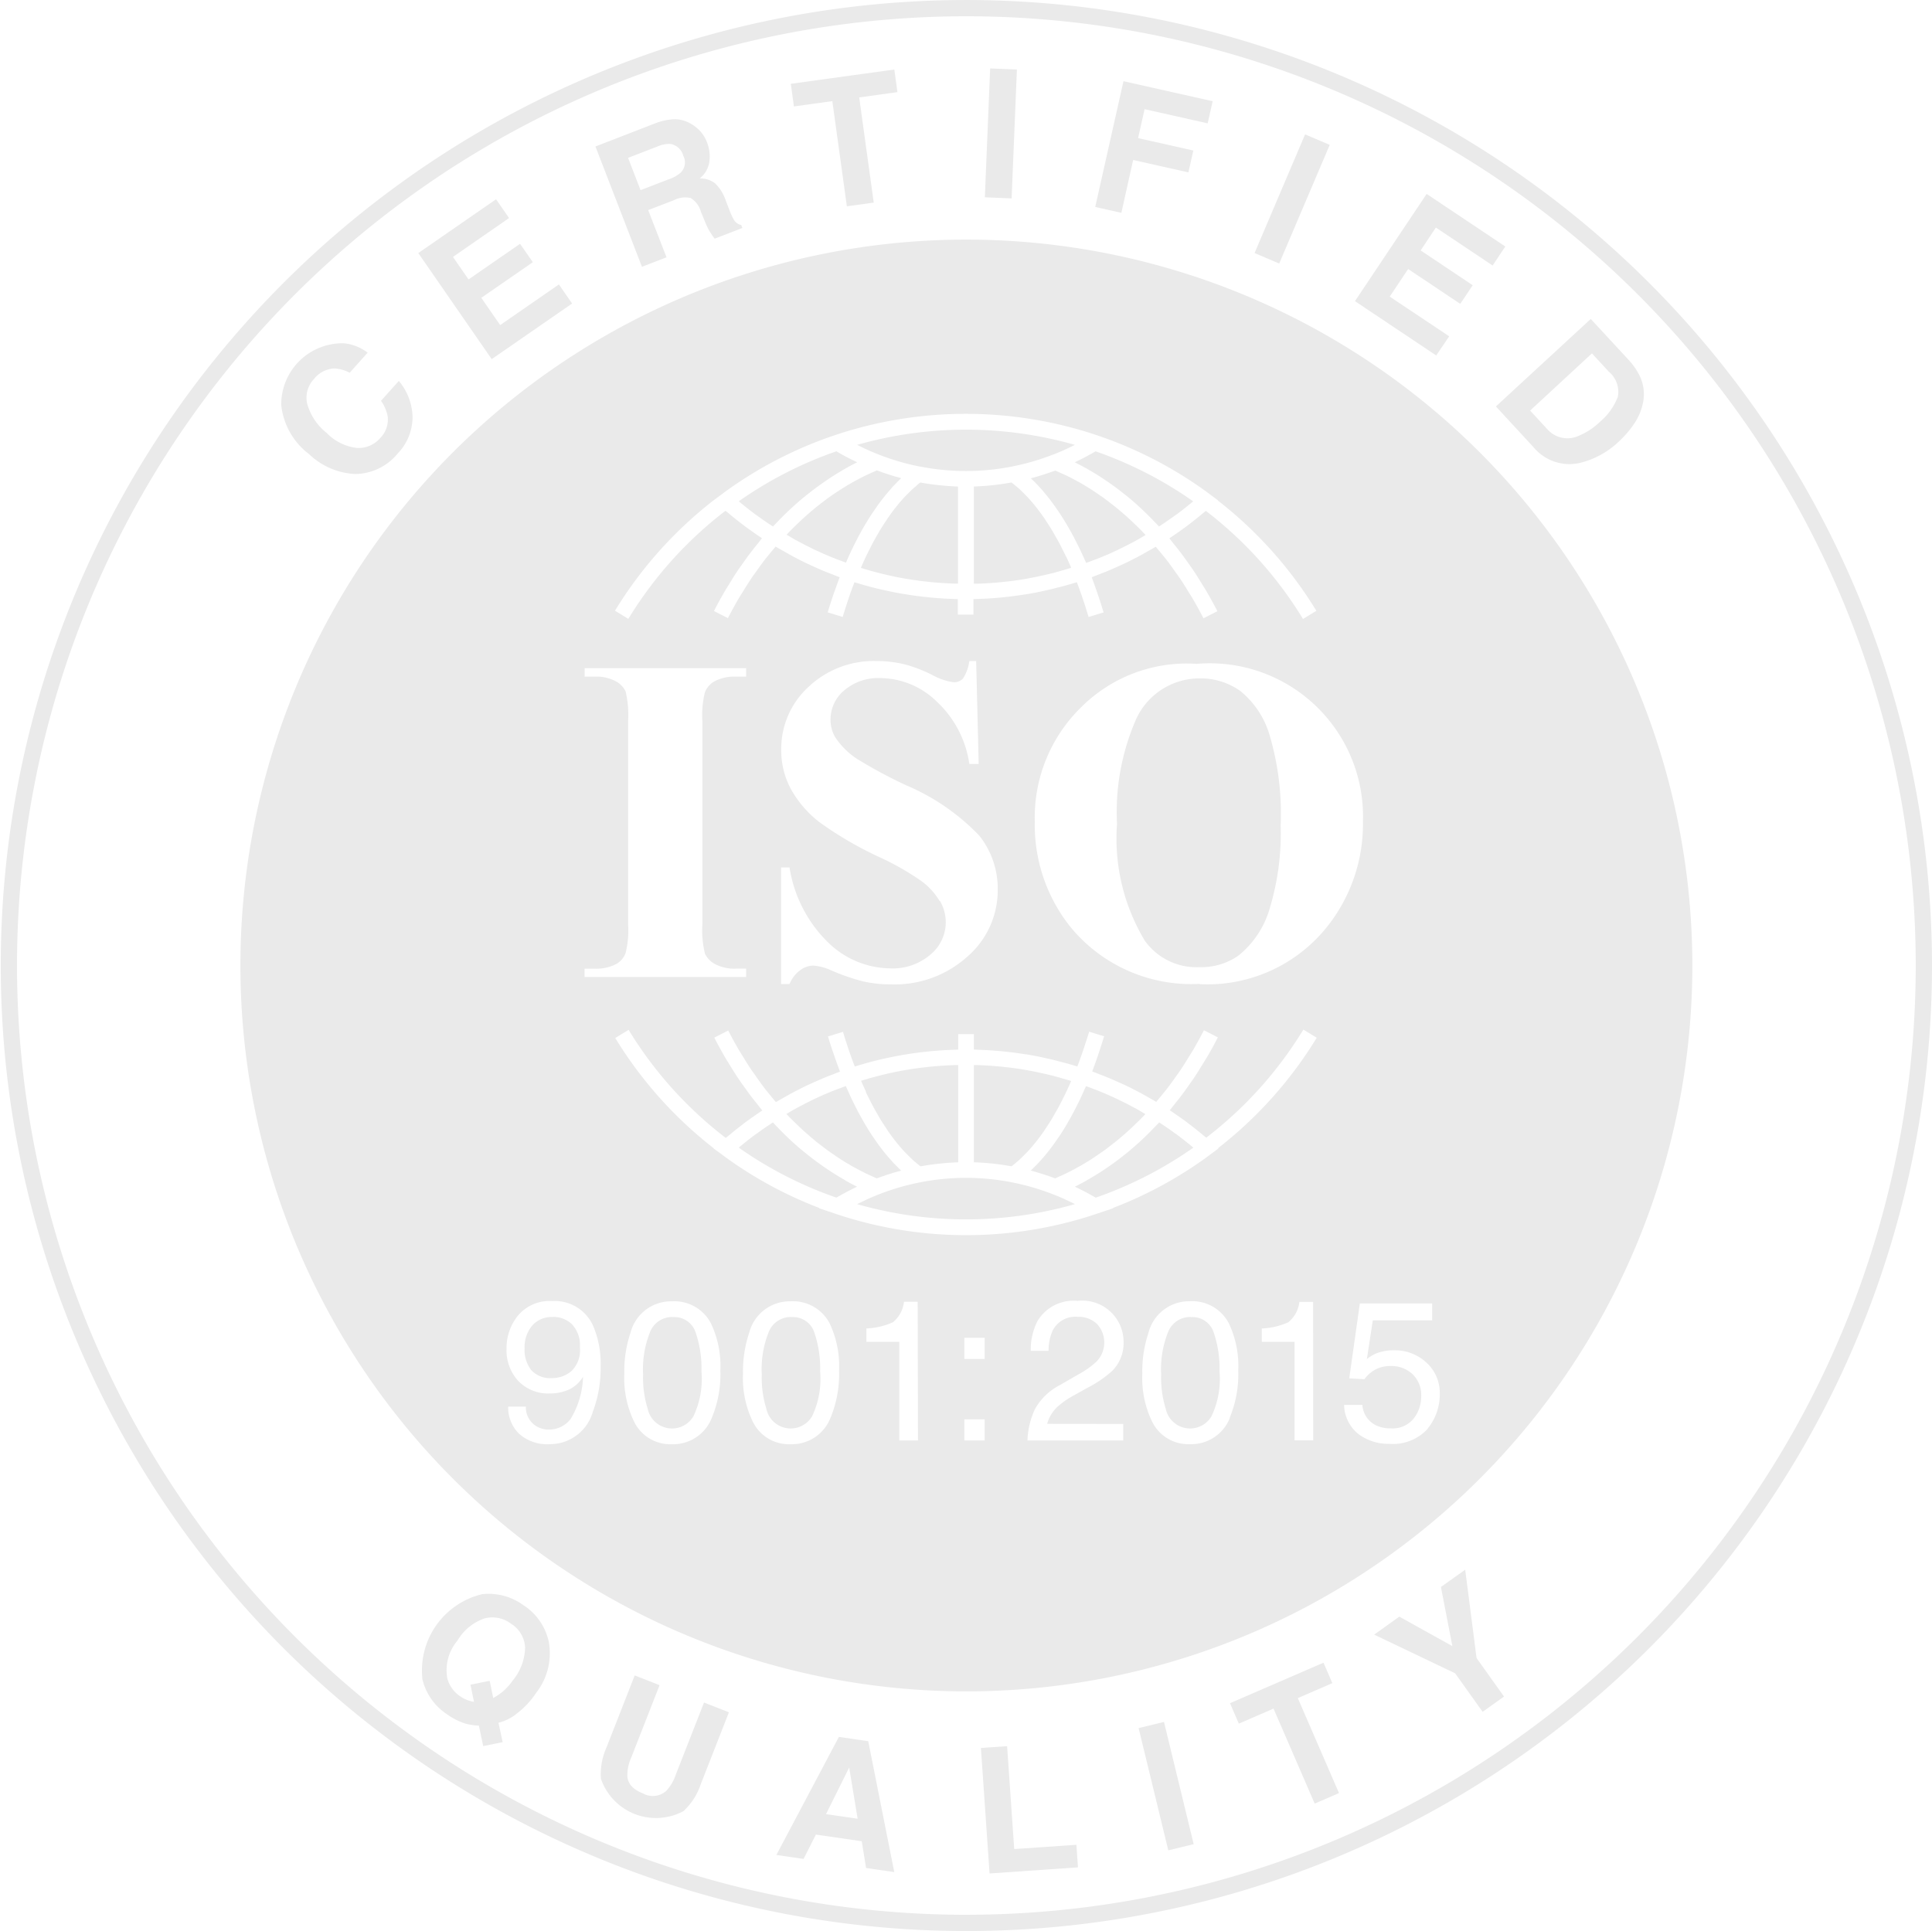 <svg xmlns="http://www.w3.org/2000/svg" id="ISO-Quality" width="84.477" height="84.443" viewBox="0 0 84.477 84.443"><path id="Path_134" data-name="Path 134" d="M44.411,57.564a3.125,3.125,0,0,0,2.067.916,2.432,2.432,0,0,0,1.858-.9,2.3,2.3,0,0,0,.647-1.589,2.537,2.537,0,0,0-.6-1.582l-.779.869a1.766,1.766,0,0,1,.288.659,1.139,1.139,0,0,1-.328.974,1.239,1.239,0,0,1-1.017.428,2.187,2.187,0,0,1-1.32-.656,2.493,2.493,0,0,1-.846-1.255,1.181,1.181,0,0,1,.29-1.1,1.2,1.2,0,0,1,.909-.465,1.6,1.6,0,0,1,.653.189l.786-.878a2.019,2.019,0,0,0-1.044-.411,2.678,2.678,0,0,0-2.734,2.7,3.1,3.1,0,0,0,1.168,2.109" transform="translate(-30.944 -37.751)" fill="#eaeaea"></path><path id="Path_135" data-name="Path 135" d="M71.05,35.206l-.577-.834-2.568,1.777-.825-1.193L69.333,33.4l-.558-.806-2.253,1.559-.682-.985,2.454-1.7-.569-.821L64.325,33l3.21,4.638Z" transform="translate(-46.035 -21.933)" fill="#eaeaea"></path><path id="Path_136" data-name="Path 136" d="M94.674,24.372l-.8-2.063,1.135-.438a1.046,1.046,0,0,1,.727-.088,1.026,1.026,0,0,1,.443.6l.2.486a2.784,2.784,0,0,0,.222.436q.063.1.18.254l1.21-.468-.051-.132a.471.471,0,0,1-.316-.223,2.866,2.866,0,0,1-.218-.478l-.136-.353a1.857,1.857,0,0,0-.47-.764,1.052,1.052,0,0,0-.676-.217,1.133,1.133,0,0,0,.427-.754,1.692,1.692,0,0,0-.1-.81,1.55,1.55,0,0,0-.314-.515,1.743,1.743,0,0,0-.442-.338,1.424,1.424,0,0,0-.647-.173,2.583,2.583,0,0,0-.9.193l-2.581,1L93.6,24.788Zm-1.68-4.348,1.278-.494a1.289,1.289,0,0,1,.571-.114.7.7,0,0,1,.566.52.629.629,0,0,1-.1.72,1.494,1.494,0,0,1-.524.3l-1.246.481Z" transform="translate(-65.531 -13.121)" fill="#eaeaea"></path><path id="Path_137" data-name="Path 137" d="M123.423,12.07l.635,4.6,1.175-.162-.635-4.6,1.672-.231-.137-.989-4.526.625.136.99Z" transform="translate(-87.029 -7.648)" fill="#eaeaea"></path><rect id="Rectangle_365" data-name="Rectangle 365" width="5.64" height="1.171" transform="translate(43.063 8.628) rotate(-87.648)" fill="#eaeaea"></rect><path id="Path_138" data-name="Path 138" d="M170.07,15.933l2.416.543.215-.956-2.415-.543.284-1.266,2.759.62.218-.967-3.9-.876-1.235,5.5,1.143.256Z" transform="translate(-120.523 -8.937)" fill="#eaeaea"></path><rect id="Rectangle_366" data-name="Rectangle 366" width="5.64" height="1.171" transform="translate(54.856 11.066) rotate(-66.94)" fill="#eaeaea"></rect><path id="Path_139" data-name="Path 139" d="M212.5,36.064l-2.6-1.736.806-1.206,2.278,1.523.545-.814-2.277-1.523.666-1,2.481,1.659.555-.83-3.439-2.3-3.135,4.689,3.553,2.376Z" transform="translate(-149.134 -21.357)" fill="#eaeaea"></path><path id="Path_140" data-name="Path 140" d="M231.685,54.688a2.037,2.037,0,0,0,2.056.673,3.749,3.749,0,0,0,1.706-.962,4.372,4.372,0,0,0,.612-.713,2.509,2.509,0,0,0,.4-.913,1.861,1.861,0,0,0-.127-1.191,2.964,2.964,0,0,0-.5-.724l-1.65-1.784L230.035,52.9Zm2.549-4.108.738.8a1.146,1.146,0,0,1,.393,1.1,2.678,2.678,0,0,1-.79,1.1,2.9,2.9,0,0,1-.912.6,1.174,1.174,0,0,1-1.394-.3l-.738-.8Z" transform="translate(-164.626 -35.126)" fill="#eaeaea"></path><path id="Path_141" data-name="Path 141" d="M69.239,245.738a2.577,2.577,0,0,0-1.816-.493,3.432,3.432,0,0,0-2.613,3.724,2.531,2.531,0,0,0,1.093,1.54,2.811,2.811,0,0,0,.8.4,2.779,2.779,0,0,0,.576.086l.188.894.851-.172-.183-.849a2.057,2.057,0,0,0,.8-.4,3.667,3.667,0,0,0,.849-.91,2.8,2.8,0,0,0,.546-2.251,2.541,2.541,0,0,0-1.09-1.57m-.446,3.234a2.719,2.719,0,0,1-.47.533,2.606,2.606,0,0,1-.419.282l-.154-.752-.841.171.155.752a1.906,1.906,0,0,1-.265-.07,1.483,1.483,0,0,1-.34-.177,1.359,1.359,0,0,1-.561-.776,2.008,2.008,0,0,1,.446-1.663,2.216,2.216,0,0,1,1.162-.96,1.348,1.348,0,0,1,1.172.223,1.3,1.3,0,0,1,.62,1.046,2.347,2.347,0,0,1-.5,1.392" transform="translate(-46.339 -175.532)" fill="#eaeaea"></path><path id="Path_142" data-name="Path 142" d="M95.646,262.12a1.913,1.913,0,0,1-.427.723.888.888,0,0,1-1.013.1q-.653-.256-.679-.763a1.908,1.908,0,0,1,.177-.82l1.232-3.149-1.088-.426-1.232,3.149a2.831,2.831,0,0,0-.244,1.371,2.546,2.546,0,0,0,3.611,1.413,2.831,2.831,0,0,0,.752-1.172l1.233-3.149-1.088-.426Z" transform="translate(-66.096 -184.518)" fill="#eaeaea"></path><path id="Path_143" data-name="Path 143" d="M122.12,267.244l-2.733,5.162,1.189.173.539-1.064,2.005.291.189,1.17,1.233.179-1.138-5.724Zm-.562,3.377,1.013-2.04.369,2.241Z" transform="translate(-85.44 -191.288)" fill="#eaeaea"></path><path id="Path_144" data-name="Path 144" d="M152.294,273.16l-.311-4.5-1.146.079.379,5.488,3.865-.267-.068-.987Z" transform="translate(-107.947 -192.3)" fill="#eaeaea"></path><rect id="Rectangle_367" data-name="Rectangle 367" width="1.142" height="5.501" transform="translate(49.786 75.57) rotate(-13.646)" fill="#eaeaea"></rect><path id="Path_145" data-name="Path 145" d="M193.614,256.722l-.387-.894-4.089,1.771.387.894,1.517-.657,1.8,4.154,1.062-.46-1.8-4.154Z" transform="translate(-135.357 -183.118)" fill="#eaeaea"></path><path id="Path_146" data-name="Path 146" d="M215.28,241.527l-1.061.755.5,2.586-2.32-1.289-1.1.786,3.542,1.692,1.2,1.684.936-.667-1.2-1.684Z" transform="translate(-151.214 -172.883)" fill="#eaeaea"></path><path id="Path_147" data-name="Path 147" d="M42.238,0A42.222,42.222,0,1,0,84.477,42.221,42.23,42.23,0,0,0,42.238,0m0,83.733A41.511,41.511,0,1,1,83.766,42.221,41.519,41.519,0,0,1,42.238,83.732" transform="translate(0 0.001)" fill="#eaeaea"></path><path id="Path_148" data-name="Path 148" d="M163.215,74.881q-.139-.138-.28-.27c-.07-.065-.14-.13-.21-.194-.095-.085-.191-.168-.288-.25-.072-.06-.143-.121-.216-.18-.1-.08-.2-.157-.3-.233-.071-.054-.142-.109-.214-.162-.111-.08-.223-.155-.335-.23-.065-.044-.129-.089-.194-.131q-.256-.164-.518-.313c-.047-.027-.1-.051-.143-.077-.141-.077-.282-.153-.426-.224-.075-.037-.15-.069-.225-.1-.094-.044-.189-.087-.284-.128-.355.132-.712.246-1.067.34.013.011.024.025.037.036.1.092.193.187.288.289l.042.046c.088.095.174.194.26.3l.058.07q.141.172.278.359l.052.073c.086.119.171.241.254.368l.03.045c.09.138.178.281.265.428l.055.093c.087.15.173.3.258.462l.012.023c.08.152.159.309.236.469l.053.11q.116.245.228.5l.013.028c.131-.047.261-.094.391-.145.07-.027.14-.053.209-.081.256-.1.51-.215.76-.333.034-.016.066-.033.1-.049q.322-.155.637-.325c.078-.042.155-.086.232-.13s.179-.1.268-.157c-.036-.038-.072-.078-.109-.116q-.1-.1-.2-.205" transform="translate(-113.441 -51.812)" fill="#eaeaea"></path><path id="Path_149" data-name="Path 149" d="M165.793,70.186c.042.023.082.049.124.073.144.083.287.169.429.259.064.041.128.084.191.126q.179.119.356.244c.065.046.129.093.193.14q.182.135.36.278c.055.044.11.086.164.131.17.141.339.285.5.437l.016.015c.16.146.317.3.472.455.056.056.11.114.165.171s.135.137.2.209l.1-.065q.3-.2.588-.409c.032-.023.065-.045.1-.069.221-.164.437-.335.649-.511l.056-.047a17.2,17.2,0,0,0-4.267-2.186c-.3.174-.6.334-.91.479q.258.129.511.271" transform="translate(-118.285 -49.7)" fill="#eaeaea"></path><path id="Path_150" data-name="Path 150" d="M179.857,202.634a1.037,1.037,0,0,0-.99.636,4.384,4.384,0,0,0-.313,1.872,4.583,4.583,0,0,0,.2,1.5,1.088,1.088,0,0,0,2,.336,3.809,3.809,0,0,0,.353-1.964,4.843,4.843,0,0,0-.256-1.706.972.972,0,0,0-.992-.669" transform="translate(-127.783 -145.041)" fill="#eaeaea"></path><path id="Path_151" data-name="Path 151" d="M153.788,77.487c-.058-.122-.117-.24-.176-.357-.045-.089-.09-.178-.136-.264-.063-.117-.127-.229-.191-.34-.045-.078-.09-.158-.135-.233-.071-.117-.144-.228-.217-.339-.041-.061-.081-.127-.122-.186q-.162-.233-.328-.443l-.056-.07c-.108-.133-.217-.26-.327-.38-.044-.047-.089-.089-.133-.134-.08-.081-.159-.161-.24-.235-.051-.046-.1-.087-.154-.13s-.116-.1-.174-.14a11.422,11.422,0,0,1-1.647.176v4.251l.156,0,.249-.01c.121-.006.241-.014.361-.022l.225-.017c.137-.012.274-.026.411-.042l.174-.019c.2-.024.391-.052.586-.084l.047-.009q.267-.045.532-.1l.189-.041c.129-.028.258-.057.387-.088l.22-.056q.177-.046.354-.1l.227-.066.137-.043c-.028-.064-.055-.129-.084-.193-.044-.1-.088-.2-.133-.29" transform="translate(-107.17 -53.137)" fill="#eaeaea"></path><path id="Path_152" data-name="Path 152" d="M134.814,74.378c-.051.043-.1.084-.153.13-.081.073-.161.154-.241.235-.044.045-.089.086-.132.133-.111.12-.221.248-.33.383l-.05.062q-.169.213-.332.449c-.039.057-.078.119-.117.178-.075.114-.15.227-.224.348-.043.071-.085.146-.128.22-.067.117-.135.234-.2.357-.042.079-.084.161-.125.243-.064.126-.128.253-.19.384-.04.084-.078.17-.117.256-.032.07-.062.143-.093.214l.146.046.209.061q.186.053.373.1l.2.052c.135.033.269.063.4.092l.174.038q.275.056.552.1l.028.005c.2.032.392.06.588.084l.171.019c.138.016.276.03.414.042l.224.017c.121.009.241.016.362.022l.249.01.156,0V74.413a11.439,11.439,0,0,1-1.647-.176c-.059.045-.117.092-.175.141" transform="translate(-94.74 -53.137)" fill="#eaeaea"></path><path id="Path_153" data-name="Path 153" d="M81.892,202.634a1.124,1.124,0,0,0-.89.376,1.466,1.466,0,0,0-.33,1,1.436,1.436,0,0,0,.289.944,1.128,1.128,0,0,0,.922.35,1.3,1.3,0,0,0,.831-.3,1.267,1.267,0,0,0,.376-1.046,1.336,1.336,0,0,0-.338-1,1.183,1.183,0,0,0-.861-.329" transform="translate(-57.734 -145.04)" fill="#eaeaea"></path><path id="Path_154" data-name="Path 154" d="M134.551,67.708a10.366,10.366,0,0,0,4.032,0,10.377,10.377,0,0,0,1.772-.515l.011,0a10.372,10.372,0,0,0,.961-.431,17.371,17.371,0,0,0-9.52,0,10.532,10.532,0,0,0,2.744.95" transform="translate(-94.328 -47.308)" fill="#eaeaea"></path><path id="Path_155" data-name="Path 155" d="M160.075,168.79c-.086.146-.174.287-.263.424l-.034.05q-.124.187-.251.362l-.054.075q-.137.186-.278.359l-.056.067c-.089.106-.179.209-.27.307l-.031.034c-.1.105-.2.2-.3.3l-.028.028c.354.094.711.208,1.067.34.111-.047.221-.1.331-.149.057-.027.115-.051.172-.08.169-.083.336-.171.5-.264l.056-.029q.273-.154.539-.326c.061-.039.12-.081.18-.121.117-.078.233-.156.348-.239.071-.051.14-.1.21-.158.1-.077.205-.155.306-.237.072-.058.142-.118.214-.178.1-.082.194-.165.29-.251.07-.063.14-.128.21-.193q.141-.132.28-.27c.068-.067.135-.135.2-.2.037-.038.072-.078.109-.116-.088-.052-.175-.1-.264-.155s-.157-.089-.237-.132q-.308-.166-.624-.318l-.112-.056q-.373-.176-.756-.332c-.071-.029-.144-.055-.215-.083-.129-.05-.258-.1-.388-.144l-.013.028q-.111.256-.227.5l-.054.112c-.077.159-.154.314-.234.465l-.014.027c-.084.158-.169.31-.256.459l-.057.1" transform="translate(-113.44 -119.606)" fill="#eaeaea"></path><path id="Path_156" data-name="Path 156" d="M100.194,202.634a1.037,1.037,0,0,0-.99.636,4.384,4.384,0,0,0-.313,1.872,4.583,4.583,0,0,0,.2,1.5,1.088,1.088,0,0,0,2,.336,3.809,3.809,0,0,0,.353-1.964,4.843,4.843,0,0,0-.256-1.706.972.972,0,0,0-.992-.669" transform="translate(-70.772 -145.041)" fill="#eaeaea"></path><path id="Path_157" data-name="Path 157" d="M118.443,202.634a1.037,1.037,0,0,0-.99.636,4.384,4.384,0,0,0-.313,1.872,4.583,4.583,0,0,0,.2,1.5,1.088,1.088,0,0,0,2,.336,3.808,3.808,0,0,0,.353-1.964,4.843,4.843,0,0,0-.256-1.706.972.972,0,0,0-.992-.669" transform="translate(-83.832 -145.041)" fill="#eaeaea"></path><path id="Path_158" data-name="Path 158" d="M124.4,74.729c.085-.143.171-.283.259-.418l.04-.059q.12-.181.242-.351l.06-.083q.135-.183.274-.353l.062-.074q.128-.154.259-.3l.04-.044c.1-.1.194-.2.293-.293l.033-.033c-.355-.094-.711-.208-1.067-.34q-.171.073-.339.153c-.054.025-.108.049-.162.075-.183.09-.364.185-.543.285l-.014.007q-.276.156-.546.33c-.051.033-.1.069-.152.1-.126.084-.252.169-.375.258-.065.047-.129.1-.194.146-.108.081-.216.163-.322.249-.068.055-.135.112-.2.169-.1.085-.2.171-.3.26-.067.061-.134.123-.2.185q-.147.137-.291.28-.1.1-.193.195c-.038.04-.076.081-.114.121.088.051.175.1.263.154s.16.091.241.135q.3.163.611.312c.042.02.084.043.126.063.247.117.5.225.75.329.076.031.152.059.228.088.125.049.251.094.377.14l.013-.028q.11-.256.226-.5l.056-.116c.075-.154.15-.306.228-.453l.02-.039c.082-.156.167-.305.252-.452l.062-.105" transform="translate(-86.557 -51.811)" fill="#eaeaea"></path><path id="Path_159" data-name="Path 159" d="M151.571,168.162c.051-.043.1-.084.154-.13.08-.073.16-.154.239-.234.044-.045.09-.087.134-.134.11-.118.218-.245.325-.377l.06-.074q.165-.209.326-.44c.042-.06.082-.125.123-.187.073-.11.146-.22.217-.338.046-.075.09-.156.136-.234.064-.111.129-.223.191-.339.046-.086.091-.176.136-.265.059-.117.118-.235.176-.356.045-.095.09-.192.134-.29.028-.063.056-.128.084-.192l-.137-.043-.227-.066q-.177-.05-.354-.1l-.22-.056c-.129-.031-.258-.06-.387-.088l-.189-.041q-.265-.054-.532-.1l-.047-.009c-.194-.032-.39-.059-.585-.084l-.174-.019c-.137-.015-.274-.03-.411-.042l-.225-.017q-.18-.013-.361-.022l-.249-.01-.156,0v4.25a11.462,11.462,0,0,1,1.647.176q.087-.067.174-.14" transform="translate(-107.17 -117.298)" fill="#eaeaea"></path><path id="Path_160" data-name="Path 160" d="M114.308,72.18l.1.069q.29.212.591.411l.1.064c.068-.073.138-.142.206-.214.053-.055.105-.111.159-.164.16-.161.322-.317.486-.468l0,0c.167-.152.337-.3.508-.439.051-.042.1-.083.156-.124.123-.1.247-.195.372-.288l.18-.131c.125-.089.251-.176.378-.26.056-.037.111-.074.167-.11q.244-.155.492-.3l.059-.035q.258-.145.52-.277c-.309-.145-.613-.3-.909-.479a17.178,17.178,0,0,0-4.268,2.186l.059.05c.211.174.425.345.645.508" transform="translate(-81.301 -49.7)" fill="#eaeaea"></path><path id="Path_161" data-name="Path 161" d="M68.612,36.852a31.743,31.743,0,1,0,31.76,31.743,31.751,31.751,0,0,0-31.76-31.743M57.587,48.258l-.008-.007L57.918,48l.223-.166,0,0a17.855,17.855,0,0,1,4.728-2.426l.151-.051,0,0a18.042,18.042,0,0,1,11.168,0l0,0,.151.051a17.892,17.892,0,0,1,4.727,2.426l0,0,.223.166.339.251-.008.007a17.934,17.934,0,0,1,4.312,4.827l-.584.357a17.255,17.255,0,0,0-4.247-4.727c-.035.03-.072.057-.107.086q-.3.252-.611.49l-.081.063c-.235.177-.476.345-.72.508-.025.017-.049.036-.074.053l0,0-.005,0c.075.088.144.183.217.273.088.109.177.217.262.33.12.157.235.319.35.482.078.11.157.218.232.331.124.185.242.377.36.57.06.1.123.192.181.292q.26.443.5.908l-.609.311q-.232-.453-.485-.883c-.054-.092-.113-.18-.169-.271-.117-.192-.235-.383-.358-.566-.071-.105-.145-.205-.218-.308-.114-.162-.228-.323-.347-.479-.083-.109-.17-.212-.255-.317s-.168-.2-.254-.305c-.127.076-.256.146-.385.219-.075.042-.149.086-.224.128q-.381.206-.772.393c-.043.021-.088.038-.131.059q-.329.153-.665.291c-.095.039-.191.074-.287.112-.112.043-.224.09-.337.131l0,0h0l.017.046c.014.037.028.077.043.115.036.1.072.2.107.3l.051.145c.035.1.071.209.106.316l.045.136c.05.155.1.314.151.481l-.655.2c-.048-.159-.1-.31-.143-.457l-.056-.171c-.031-.093-.062-.186-.092-.275l-.054-.155q-.047-.134-.095-.262c-.018-.048-.036-.1-.053-.144l-.022-.056c-.062.02-.125.037-.188.056s-.154.047-.231.068q-.193.055-.387.1c-.072.019-.144.038-.216.056-.144.035-.289.068-.435.1l-.171.038c-.2.042-.409.08-.614.114l-.02,0c-.2.032-.394.06-.592.085-.065.008-.13.014-.194.022-.141.016-.282.031-.424.043l-.226.017c-.133.01-.267.018-.4.024l-.229.009c-.065,0-.129.006-.193.007v.676h-.684v-.676c-.065,0-.129-.005-.194-.007l-.228-.009c-.134-.006-.269-.015-.4-.024l-.222-.017c-.144-.012-.288-.028-.431-.044-.062-.007-.124-.013-.186-.021q-.619-.077-1.232-.2l-.148-.033c-.154-.033-.307-.067-.459-.1-.066-.016-.131-.034-.2-.051-.136-.035-.272-.072-.408-.11l-.212-.063c-.066-.02-.133-.038-.2-.059-.009.024-.019.047-.028.072l-.038.1q-.056.15-.112.309l-.038.109q-.061.176-.121.362l-.026.08c-.05.156-.1.317-.152.485l-.655-.2c.049-.163.1-.319.147-.47.018-.057.036-.112.055-.167.032-.1.064-.193.1-.286.019-.056.038-.111.058-.166q.046-.13.092-.255c.02-.055.041-.112.061-.165l.011-.028h0l0,0c-.114-.041-.226-.088-.339-.132-.095-.037-.189-.072-.283-.11q-.343-.141-.678-.3c-.039-.018-.078-.034-.117-.052-.262-.124-.521-.257-.776-.4-.073-.04-.145-.083-.217-.124-.131-.073-.262-.145-.391-.222q-.13.152-.256.308c-.084.1-.17.206-.252.313-.119.156-.234.318-.349.48-.072.1-.146.2-.217.307-.123.184-.241.376-.359.567-.055.091-.114.178-.168.27q-.253.431-.485.884l-.61-.311c.159-.311.326-.614.5-.91.056-.1.116-.186.173-.279.121-.2.243-.4.371-.586.071-.107.146-.209.22-.313.119-.17.239-.338.364-.5.082-.108.167-.213.252-.317s.146-.19.222-.28l-.005,0,0,0c-.025-.016-.049-.035-.074-.052-.244-.163-.485-.332-.72-.508l-.086-.067q-.311-.237-.608-.488c-.035-.029-.071-.055-.105-.084a17.276,17.276,0,0,0-4.248,4.727l-.584-.357a17.969,17.969,0,0,1,4.312-4.827m9.879,17.517a2.946,2.946,0,0,0-.772-.852,11.691,11.691,0,0,0-1.834-1.051,15.831,15.831,0,0,1-2.651-1.544A4.734,4.734,0,0,1,60.968,60.9a3.532,3.532,0,0,1-.434-1.733,3.665,3.665,0,0,1,1.186-2.749,4.149,4.149,0,0,1,2.99-1.136,5.1,5.1,0,0,1,1.276.159,6.385,6.385,0,0,1,1.141.444,2.7,2.7,0,0,0,.942.324.533.533,0,0,0,.409-.159,1.836,1.836,0,0,0,.279-.767h.3l.11,4.5h-.409a4.612,4.612,0,0,0-1.42-2.725,3.572,3.572,0,0,0-2.447-1.031,2.293,2.293,0,0,0-1.609.543,1.652,1.652,0,0,0-.593,1.25,1.518,1.518,0,0,0,.209.8,3.386,3.386,0,0,0,.927.926,20.793,20.793,0,0,0,2.163,1.165,9.612,9.612,0,0,1,3.2,2.2A3.722,3.722,0,0,1,70,65.287a3.834,3.834,0,0,1-1.32,2.914,4.749,4.749,0,0,1-3.354,1.22,5.426,5.426,0,0,1-1.206-.129A9.161,9.161,0,0,1,62.7,68.8a2.16,2.16,0,0,0-.787-.2.976.976,0,0,0-.548.2,1.393,1.393,0,0,0-.469.608h-.369v-5.1h.369a5.847,5.847,0,0,0,1.689,3.282,3.955,3.955,0,0,0,2.7,1.131,2.53,2.53,0,0,0,1.779-.608,1.831,1.831,0,0,0,.409-2.341M51.934,68.734h.448a1.869,1.869,0,0,0,.947-.209.908.908,0,0,0,.4-.478,4.1,4.1,0,0,0,.11-1.255V57.906a4.436,4.436,0,0,0-.11-1.295,1,1,0,0,0-.444-.453,1.79,1.79,0,0,0-.9-.194h-.448v-.369H59v.369h-.448a1.867,1.867,0,0,0-.947.209.953.953,0,0,0-.409.478,4.089,4.089,0,0,0-.11,1.255v8.885a4.25,4.25,0,0,0,.115,1.295,1.024,1.024,0,0,0,.448.453,1.79,1.79,0,0,0,.9.194H59V69.1H51.934ZM52.3,88.092a1.943,1.943,0,0,1-1.887,1.435,1.828,1.828,0,0,1-1.355-.467,1.6,1.6,0,0,1-.463-1.173h.773a.966.966,0,0,0,.489.875,1.083,1.083,0,0,0,.527.128,1.185,1.185,0,0,0,.935-.457,3.756,3.756,0,0,0,.548-1.854,1.415,1.415,0,0,1-.631.567,2.007,2.007,0,0,1-.81.164,1.814,1.814,0,0,1-1.392-.548,1.978,1.978,0,0,1-.512-1.409,2.253,2.253,0,0,1,.506-1.455,1.8,1.8,0,0,1,1.492-.628,1.835,1.835,0,0,1,1.836,1.2,4.218,4.218,0,0,1,.281,1.647,5.427,5.427,0,0,1-.336,1.978m5.2.271a1.81,1.81,0,0,1-1.751,1.164,1.754,1.754,0,0,1-1.632-.951,4.357,4.357,0,0,1-.446-2.133,5.264,5.264,0,0,1,.268-1.78,1.832,1.832,0,0,1,1.815-1.385,1.8,1.8,0,0,1,1.709.973,4.352,4.352,0,0,1,.408,2.06,4.957,4.957,0,0,1-.37,2.052m5.189,0a1.81,1.81,0,0,1-1.751,1.164,1.754,1.754,0,0,1-1.632-.951,4.357,4.357,0,0,1-.446-2.133,5.264,5.264,0,0,1,.268-1.78,1.832,1.832,0,0,1,1.815-1.385,1.8,1.8,0,0,1,1.709.973,4.352,4.352,0,0,1,.408,2.06,4.957,4.957,0,0,1-.37,2.052m3.821,1h-.816V85.054H64.258v-.586a3.115,3.115,0,0,0,1.156-.27A1.329,1.329,0,0,0,65.9,83.3h.6Zm2.916,0h-.888v-.926h.888Zm0-3.564h-.888v-.926h.888Zm6.059,2.842v.722H71.3a3.547,3.547,0,0,1,.325-1.368,2.632,2.632,0,0,1,1.1-1.058l.816-.471a3.819,3.819,0,0,0,.769-.544,1.191,1.191,0,0,0,.03-1.653,1.161,1.161,0,0,0-.85-.313,1.11,1.11,0,0,0-1.088.6,2.139,2.139,0,0,0-.179.886h-.778a2.732,2.732,0,0,1,.293-1.3,1.841,1.841,0,0,1,1.755-.884,1.806,1.806,0,0,1,2.01,1.822A1.709,1.709,0,0,1,75,86.328a5.05,5.05,0,0,1-1.067.731l-.582.323a3.785,3.785,0,0,0-.655.438,1.593,1.593,0,0,0-.535.82Zm4.666-.276A1.81,1.81,0,0,1,78.4,89.527a1.754,1.754,0,0,1-1.632-.951,4.357,4.357,0,0,1-.446-2.133,5.264,5.264,0,0,1,.268-1.78A1.832,1.832,0,0,1,78.4,83.278a1.8,1.8,0,0,1,1.709.973,4.352,4.352,0,0,1,.408,2.06,4.957,4.957,0,0,1-.37,2.052m3.647,1h-.816V85.054H81.547v-.586A3.115,3.115,0,0,0,82.7,84.2a1.329,1.329,0,0,0,.489-.894h.6ZM79.637,76.594l.008.007-.339.251-.223.166,0,0a17.874,17.874,0,0,1-4.046,2.181l.016.01-.7.235-.151.051,0,0a17.914,17.914,0,0,1-11.169,0l0,0-.151-.051-.7-.235.016-.01a17.849,17.849,0,0,1-4.046-2.18l0,0-.223-.166L57.58,76.6l.008-.007a17.961,17.961,0,0,1-4.312-4.827l.584-.357a17.268,17.268,0,0,0,4.248,4.727c.034-.029.071-.056.106-.085q.3-.25.607-.487l.087-.068c.235-.176.476-.344.72-.508.025-.016.049-.035.073-.052l0,0,.005,0c-.076-.09-.148-.187-.222-.28s-.17-.209-.252-.317c-.124-.163-.244-.332-.363-.5-.074-.1-.149-.207-.22-.314-.127-.19-.249-.387-.37-.585-.057-.094-.117-.184-.173-.28-.173-.3-.341-.6-.5-.91l.61-.311q.232.454.485.884c.054.092.113.18.168.27.117.192.235.383.359.567.071.1.145.2.217.307.114.162.229.324.348.48.082.107.168.21.252.314s.169.207.256.308c.127-.076.257-.146.386-.219.074-.042.148-.086.223-.127.254-.138.512-.27.773-.394.038-.018.077-.034.115-.051q.339-.157.684-.3c.09-.037.182-.071.273-.106.116-.045.231-.093.348-.136l0,0h0l-.011-.029c-.02-.054-.041-.109-.061-.165-.031-.083-.062-.168-.092-.255-.019-.054-.039-.11-.058-.166-.032-.093-.064-.188-.1-.286-.018-.055-.037-.11-.055-.167-.049-.152-.1-.308-.147-.47l.655-.2c.051.168.1.329.152.485.009.027.017.053.026.079q.061.187.121.362l.038.108q.056.159.112.309c.013.034.026.07.039.1l.028.071c.066-.021.132-.039.2-.059l.212-.063c.135-.039.272-.075.408-.111l.2-.051c.152-.037.3-.071.458-.1l.15-.033q.612-.125,1.231-.2c.063-.008.126-.014.189-.021.143-.016.285-.032.429-.044l.224-.017c.133-.01.267-.018.4-.024l.229-.009c.064,0,.128-.006.193-.007v-.676h.684v.676c.064,0,.128.005.192.007l.23.009c.133.006.266.015.4.024l.227.017c.141.012.281.027.421.043l.2.022q.293.037.586.084l.026,0q.308.051.613.113l.173.038c.145.031.289.063.433.1.072.018.144.037.216.056.129.034.258.068.387.1l.231.068c.063.019.125.036.188.056l.022-.055c.018-.047.036-.1.054-.144q.047-.128.095-.262c.018-.051.036-.1.054-.155.031-.089.062-.182.092-.275.019-.057.037-.112.056-.171.047-.148.1-.3.144-.458l.655.2c-.051.166-.1.325-.151.48l-.045.137c-.036.108-.071.214-.106.316l-.05.144q-.054.153-.108.3l-.043.115-.017.046,0,0,0,0c.117.043.232.091.348.136.091.036.182.069.272.106q.348.143.688.3c.036.017.074.032.11.049.262.124.52.257.775.395.074.04.146.084.22.125.129.073.259.144.386.22q.126-.147.249-.3c.088-.109.178-.217.264-.329.113-.148.222-.3.331-.456.078-.11.158-.217.233-.33.121-.181.237-.369.352-.558.057-.092.116-.182.172-.276q.253-.431.485-.883l.609.311q-.237.465-.5.907c-.06.1-.125.2-.186.3-.116.19-.233.379-.355.562-.076.113-.155.221-.233.332-.115.163-.231.326-.351.484-.084.111-.172.218-.259.326-.074.092-.144.187-.219.276l0,0,0,0c.026.017.051.037.077.054.243.163.483.331.718.507l.079.062q.311.237.61.489c.036.03.075.058.11.088a17.247,17.247,0,0,0,4.247-4.727l.584.357a17.93,17.93,0,0,1-4.312,4.827m-.8-7.183a6.835,6.835,0,0,1-5.641-2.47,7.151,7.151,0,0,1-1.575-4.632,6.735,6.735,0,0,1,2.048-5.015A6.523,6.523,0,0,1,78.7,55.405,6.7,6.7,0,0,1,85.969,62.3a7.2,7.2,0,0,1-1.505,4.522,6.691,6.691,0,0,1-5.631,2.59M88.8,88.855a2.063,2.063,0,0,1-1.7.658,2.169,2.169,0,0,1-1.315-.418,1.66,1.66,0,0,1-.64-1.285h.8a1.06,1.06,0,0,0,.608.9,1.466,1.466,0,0,0,.629.127,1.181,1.181,0,0,0,1.007-.433,1.556,1.556,0,0,0,.327-.96,1.254,1.254,0,0,0-.389-.986,1.35,1.35,0,0,0-.933-.348,1.407,1.407,0,0,0-.678.153,1.454,1.454,0,0,0-.483.425l-.663-.038.463-3.275h3.162v.739H86.4l-.259,1.691a1.9,1.9,0,0,1,.4-.242,2.049,2.049,0,0,1,.786-.14,2.013,2.013,0,0,1,1.419.539,1.784,1.784,0,0,1,.582,1.368,2.347,2.347,0,0,1-.533,1.521" transform="translate(-26.374 -26.374)" fill="#eaeaea"></path><path id="Path_162" data-name="Path 162" d="M169.758,173.229l-.108-.077q-.285-.208-.578-.4l-.1-.066c-.071.077-.145.15-.217.225-.049.05-.1.1-.145.15-.157.158-.316.312-.477.46l-.015.015c-.165.151-.333.295-.5.435-.057.047-.115.091-.172.137-.116.092-.233.183-.351.271q-.1.074-.2.145-.172.123-.348.239c-.066.044-.131.088-.2.13-.138.088-.278.171-.418.253-.045.026-.089.054-.135.08q-.252.142-.51.27l.1.048c.073.035.144.071.216.107s.154.078.23.119.154.085.231.129c.046.026.092.05.137.076a17.2,17.2,0,0,0,4.267-2.186l-.057-.048c-.211-.175-.426-.345-.646-.509" transform="translate(-118.286 -123.602)" fill="#eaeaea"></path><path id="Path_163" data-name="Path 163" d="M177.157,104.928a3,3,0,0,0-1.779-.548,3.046,3.046,0,0,0-2.821,1.894,10.122,10.122,0,0,0-.787,4.465,8.665,8.665,0,0,0,1.216,5.113,2.771,2.771,0,0,0,2.372,1.156,2.845,2.845,0,0,0,1.714-.5,4.094,4.094,0,0,0,1.365-2.038,11.324,11.324,0,0,0,.488-3.653,12.141,12.141,0,0,0-.5-4.012,3.908,3.908,0,0,0-1.271-1.879" transform="translate(-122.928 -74.714)" fill="#eaeaea"></path><path id="Path_164" data-name="Path 164" d="M140.984,182.2c-.059-.028-.118-.056-.178-.083-.151-.067-.3-.13-.456-.189a10.441,10.441,0,0,0-1.773-.515,10.366,10.366,0,0,0-4.032,0,10.487,10.487,0,0,0-1.773.515c-.156.06-.31.125-.464.193-.048.021-.094.044-.141.066-.1.048-.21.1-.313.149l-.055.028a17.339,17.339,0,0,0,9.525,0l-.062-.032c-.092-.046-.185-.089-.277-.132" transform="translate(-94.322 -129.707)" fill="#eaeaea"></path><path id="Path_165" data-name="Path 165" d="M118.262,175.217l-.068-.04q-.244-.14-.484-.293c-.057-.036-.113-.074-.17-.112q-.19-.125-.377-.258l-.181-.131c-.125-.093-.249-.189-.372-.288-.051-.041-.1-.081-.155-.123-.172-.142-.342-.287-.509-.44l0,0c-.164-.15-.326-.307-.485-.467-.054-.054-.107-.111-.161-.167s-.137-.139-.2-.212l-.1.064c-.2.133-.4.269-.591.411l-.1.069c-.22.163-.435.334-.646.508l-.059.05a17.173,17.173,0,0,0,4.268,2.186c.042-.025.086-.048.129-.072.082-.046.163-.092.246-.136.068-.036.136-.071.2-.106.084-.043.167-.085.252-.125l.078-.039q-.262-.13-.52-.276" transform="translate(-81.302 -123.602)" fill="#eaeaea"></path><path id="Path_166" data-name="Path 166" d="M132.593,165.04c.062.131.126.258.19.384.041.082.083.164.125.243.066.123.133.24.2.357.043.073.084.149.128.22.073.121.148.235.224.348.039.059.077.121.117.178q.163.236.332.449l.05.062c.109.135.219.262.33.382.044.047.088.088.132.133.08.081.16.162.241.235.051.046.1.086.153.13s.116.1.175.141a11.475,11.475,0,0,1,1.647-.176v-4.251l-.156,0-.249.01c-.121.006-.241.013-.362.022l-.224.016c-.138.012-.276.027-.413.042l-.171.019q-.294.037-.588.084l-.029.005q-.276.046-.552.1l-.174.038c-.135.029-.27.059-.4.092l-.2.052c-.125.032-.249.066-.373.1l-.209.061-.146.046c.031.071.061.144.093.214.039.086.078.172.118.256" transform="translate(-94.74 -117.298)" fill="#eaeaea"></path><path id="Path_167" data-name="Path 167" d="M121.26,168.643q.137.136.276.266c.072.067.144.134.216.2.092.082.186.162.279.242.075.063.149.126.224.187.1.078.194.152.292.226.074.056.148.113.222.167.11.079.221.154.332.228.065.044.129.089.194.131.177.113.356.222.537.324l.066.035c.162.09.326.177.492.258.057.028.114.053.171.08.11.051.22.1.331.15.357-.133.714-.247,1.067-.34l-.042-.042c-.094-.089-.187-.182-.28-.279l-.056-.062c-.082-.089-.162-.181-.243-.277l-.07-.083q-.136-.168-.27-.348l-.064-.089q-.12-.167-.238-.344l-.042-.063c-.088-.134-.173-.273-.258-.416l-.063-.107c-.085-.146-.169-.3-.251-.451l-.02-.039c-.077-.147-.153-.3-.227-.452l-.056-.117q-.115-.244-.226-.5l-.013-.028c-.129.047-.259.093-.387.143-.072.028-.145.055-.217.084-.254.1-.506.213-.754.33-.043.02-.084.043-.127.063q-.308.149-.608.311c-.082.044-.162.09-.243.135s-.175.1-.262.154c.037.039.073.079.11.117q.1.1.2.2" transform="translate(-86.557 -119.606)" fill="#eaeaea"></path></svg>